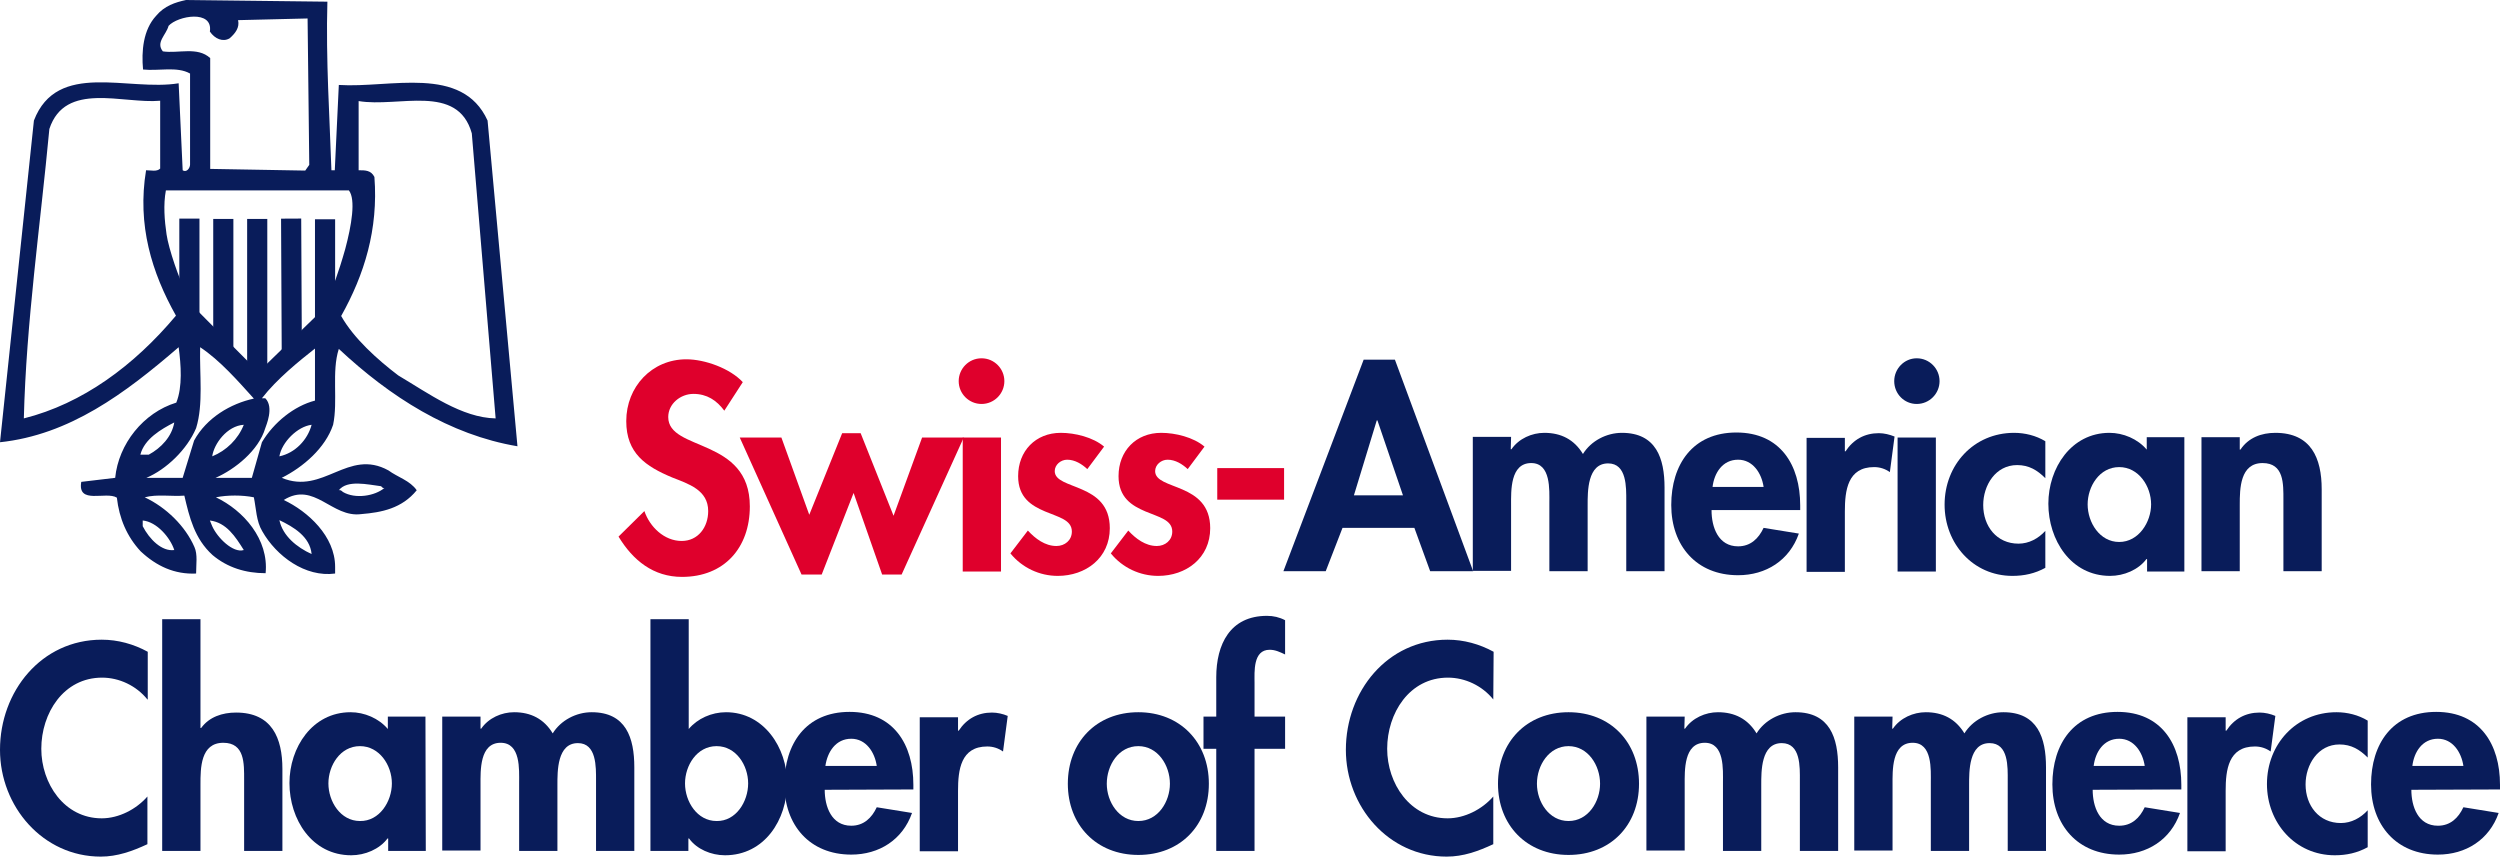 <?xml version="1.0" encoding="utf-8"?>
<!-- Generator: Adobe Illustrator 20.1.0, SVG Export Plug-In . SVG Version: 6.00 Build 0)  -->
<svg version="1.1" id="Ebene_1" xmlns="http://www.w3.org/2000/svg" xmlns:xlink="http://www.w3.org/1999/xlink" x="0px" y="0px"
	 viewBox="0 0 744.5 255.1" style="enable-background:new 0 0 744.5 255.1;" xml:space="preserve">
<style type="text/css">
	.st0{fill:#DF002C;}
	.st1{fill:#091C5A;}
	.st2{fill:none;stroke:#091C5A;stroke-width:6;}
</style>
<g>
	<path class="st0" d="M215.7,122.3c-2.3-3.1-5.2-5-9.2-5c-3.8,0-7.5,2.9-7.5,6.9c0,10.3,24.3,6,24.3,26.6c0,12.3-7.6,21-20.2,21
		c-8.5,0-14.6-4.9-18.9-12l7.7-7.6c1.6,4.7,5.9,8.9,11.1,8.9c4.9,0,7.9-4.1,7.9-8.9c0-6.3-5.9-8.1-10.7-10
		c-7.9-3.3-13.7-7.2-13.7-16.8c0-10.2,7.6-18.4,17.9-18.4c5.5,0,13,2.7,16.8,6.8L215.7,122.3z"/>
	<path class="st0" d="M241,153.3l9.8-24.3h5.5l9.8,24.6l8.5-23.3H287l-18.5,40.8h-5.8l-8.5-24.3l-9.5,24.3h-6l-18.4-40.8h12.4
		L241,153.3z"/>
	<path class="st0" d="M299.1,113.5c0,3.7-3,6.8-6.8,6.8c-3.7,0-6.8-3-6.8-6.8c0-3.7,3-6.8,6.8-6.8S299.1,109.8,299.1,113.5z
		 M298.1,170.2h-11.4v-39.9h11.4V170.2z"/>
	<path class="st0" d="M323.8,139.7c-1.6-1.5-3.7-2.8-6-2.8c-1.9,0-3.7,1.5-3.7,3.4c0,2.9,4.2,3.7,8.2,5.5c4.1,1.8,8.2,4.6,8.2,11.5
		c0,8.9-7.2,14.2-15.5,14.2c-5.4,0-10.6-2.4-14.1-6.7l5.2-6.8c2.2,2.4,5.1,4.6,8.5,4.6c2.5,0,4.6-1.7,4.6-4.3c0-3.5-4-4.3-8-6
		s-8-4.1-8-10.5c0-7.5,5.2-12.9,12.7-12.9c4.2,0,9.6,1.3,12.9,4.1L323.8,139.7z"/>
	<path class="st0" d="M353.7,139.7c-1.6-1.5-3.7-2.8-6-2.8c-1.9,0-3.7,1.5-3.7,3.4c0,2.9,4.1,3.7,8.2,5.5c4.1,1.8,8.2,4.6,8.2,11.5
		c0,8.9-7.2,14.2-15.5,14.2c-5.4,0-10.6-2.4-14.1-6.7l5.2-6.8c2.2,2.4,5.1,4.6,8.5,4.6c2.5,0,4.6-1.7,4.6-4.3c0-3.5-4-4.3-8-6
		s-8-4.1-8-10.5c0-7.5,5.2-12.9,12.7-12.9c4.2,0,9.6,1.3,12.9,4.1L353.7,139.7z"/>
	<path class="st0" d="M382.4,139.4v9.4h-19.9v-9.4H382.4z"/>
	<g>
		<path class="st1" d="M399.8,157.2l-5,12.9h-12.6l23.9-63h9.3l23.3,63h-12.8l-4.7-12.9H399.8z M410.2,125.2H410l-6.8,22.3h14.6
			L410.2,125.2z"/>
	</g>
	<path class="st1" d="M449.9,133.8h0.2c2.2-3.2,6.1-4.9,9.8-4.9c5,0,8.9,2,11.5,6.3c2.4-3.9,7-6.3,11.6-6.3
		c10.2,0,12.7,7.6,12.7,16.3v24.9h-11.4v-21c0-3.9,0.2-11.1-5.4-11.1c-6.2,0-6.1,8.4-6.1,12.5v19.6h-11.4v-20.3
		c0-3.9,0.5-11.9-5.4-11.9c-6.3,0-6,8.3-6,12.5V170h-11.4v-39.9H450L449.9,133.8L449.9,133.8z"/>
	<path class="st1" d="M509.7,152c0,5,2,10.7,7.9,10.7c3.7,0,6.1-2.3,7.6-5.5l10.5,1.7c-2.8,8-9.8,12.4-18.1,12.4
		c-12.4,0-19.9-8.8-19.9-20.9c0-12.1,6.4-21.6,19.4-21.6c13.1,0,19,9.7,19,21.7v1.4h-26.4V152z M525.2,145c-0.6-4.1-3.2-8.1-7.6-8.1
		c-4.6,0-7.1,3.9-7.6,8.1H525.2z"/>
	<path class="st1" d="M549.4,134.4h0.2c2.3-3.5,5.7-5.4,9.9-5.4c1.6,0,3.2,0.4,4.7,1l-1.4,10.6c-1.4-1-3-1.5-4.7-1.5
		c-7.9,0-8.7,7-8.7,13.2v18H538v-39.9h11.4V134.4z"/>
	<path class="st1" d="M577.6,113.5c0,3.7-3,6.8-6.8,6.8c-3.7,0-6.7-3-6.7-6.8c0-3.7,3-6.8,6.7-6.8
		C574.6,106.7,577.6,109.8,577.6,113.5z M576.5,170.2h-11.4v-39.9h11.4V170.2z"/>
	<path class="st1" d="M609.1,142.4c-2.4-2.4-4.9-3.9-8.4-3.9c-6.4,0-10.1,6-10.1,11.9c0,6.3,4,11.5,10.5,11.5c3.1,0,5.9-1.5,8-3.8
		v11c-3.1,1.7-6.3,2.4-9.8,2.4c-11.8,0-20.2-9.7-20.2-21.2c0-11.9,8.7-21.4,20.7-21.4c3.2,0,6.5,0.8,9.3,2.5V142.4z"/>
	<path class="st1" d="M650.6,170.2h-11.2v-3.7h-0.2c-2.4,3.2-6.7,5-10.8,5c-11.7,0-18.4-10.7-18.4-21.5c0-10.6,6.8-21.1,18.2-21.1
		c4.1,0,8.4,1.8,11.1,5v-3.7h11.2v40H650.6z M640.6,150.2c0-5.4-3.7-11.1-9.5-11.1c-5.9,0-9.4,5.8-9.4,11.1c0,5.4,3.6,11.2,9.4,11.2
		C636.9,161.4,640.6,155.5,640.6,150.2z"/>
	<path class="st1" d="M667,133.9h0.2c2.4-3.6,6.3-5,10.4-5c10.7,0,13.8,7.6,13.8,16.8v24.4H680v-21.2c0-4.8,0.2-11-6.2-11
		c-6.7,0-6.8,7.6-6.8,12.4v19.8h-11.4v-39.9H667V133.9z"/>
	<path class="st1" d="M43.9,208.3c-3.3-4.1-8.4-6.5-13.5-6.5c-11.5,0-18.1,10.6-18.1,21.2c0,10.3,6.8,20.7,18,20.7
		c5.1,0,10.3-2.7,13.6-6.5v14.2c-4.5,2.1-9,3.7-13.9,3.7c-17.2,0-30-14.9-30-31.8c0-17.4,12.3-32.8,30.3-32.8
		c4.8,0,9.5,1.3,13.7,3.6v14.2H43.9z"/>
	<g>
		<path class="st1" d="M59.7,184.4v32.4h0.2c2.4-3.3,6.3-4.6,10.4-4.6c10.7,0,13.8,7.6,13.8,16.8v24.4H72.7v-21.2
			c0-4.8,0.2-11-6.2-11c-6.8,0-6.8,7.6-6.8,12.4v19.8H48.3v-69L59.7,184.4L59.7,184.4z"/>
	</g>
	<path class="st1" d="M126.8,253.4h-11.2v-3.7h-0.2c-2.4,3.2-6.7,5-10.8,5c-11.7,0-18.4-10.7-18.4-21.5c0-10.6,6.8-21.1,18.2-21.1
		c4.1,0,8.4,1.8,11.1,5v-3.7h11.2L126.8,253.4L126.8,253.4z M116.7,233.3c0-5.4-3.7-11.1-9.5-11.1c-5.9,0-9.4,5.8-9.4,11.1
		c0,5.4,3.6,11.2,9.4,11.2C113,244.6,116.7,238.7,116.7,233.3z"/>
	<path class="st1" d="M143.1,217h0.2c2.2-3.2,6.1-4.9,9.8-4.9c5,0,8.9,2,11.5,6.3c2.4-3.9,7-6.3,11.6-6.3c10.2,0,12.7,7.6,12.7,16.4
		v24.9h-11.4v-21c0-3.9,0.2-11.1-5.4-11.1c-6.2,0-6.1,8.4-6.1,12.5v19.6h-11.4v-20.3c0-3.9,0.5-11.9-5.5-11.9c-6.3,0-6,8.3-6,12.5
		v19.6h-11.4v-39.9h11.4V217z"/>
	<g>
		<path class="st1" d="M193.7,184.4h11.4v32.7c2.6-3.1,6.8-5,11.1-5c11.3,0,18.2,10.6,18.2,21.1c0,10.9-6.7,21.5-18.5,21.5
			c-4.1,0-8.4-1.8-10.7-5H205v3.7h-11.3V184.4z M222.8,233.3c0-5.4-3.6-11.1-9.4-11.1c-5.9,0-9.4,5.8-9.4,11.1
			c0,5.4,3.6,11.2,9.4,11.2C219.2,244.6,222.8,238.7,222.8,233.3z"/>
	</g>
	<path class="st1" d="M245.6,235.2c0,5,2,10.7,7.9,10.7c3.7,0,6.1-2.3,7.6-5.5l10.5,1.7c-2.8,8-9.8,12.4-18.1,12.4
		c-12.4,0-19.9-8.8-19.9-20.9S240,212,253,212c13.1,0,19,9.7,19,21.7v1.4L245.6,235.2L245.6,235.2z M261.1,228.1
		c-0.6-4.1-3.2-8.1-7.6-8.1c-4.6,0-7.1,3.9-7.7,8.1H261.1z"/>
	<path class="st1" d="M285.3,217.6h0.2c2.3-3.5,5.7-5.4,9.9-5.4c1.6,0,3.3,0.4,4.7,1l-1.4,10.6c-1.4-1-3-1.5-4.7-1.5
		c-7.9,0-8.7,7-8.7,13.2v18h-11.4v-39.9h11.4V217.6z"/>
	<path class="st1" d="M360,233.4c0,12.4-8.5,21.2-21,21.2s-21-8.9-21-21.2c0-12.4,8.5-21.3,21-21.3C351.4,212.1,360,221,360,233.4z
		 M329.6,233.4c0,5.4,3.6,11.1,9.4,11.1c5.9,0,9.4-5.8,9.4-11.1c0-5.5-3.6-11.2-9.4-11.2C333.1,222.2,329.6,227.9,329.6,233.4z"/>
	<g>
		<path class="st1" d="M373.6,253.4h-11.4V223h-3.8v-9.6h3.8v-11.7c0-9.8,4.1-18.3,15.1-18.3c1.9,0,3.7,0.4,5.4,1.3v10.2
			c-1.5-0.7-2.9-1.4-4.6-1.4c-5,0-4.5,6.6-4.5,9.8v10.1h9.1v9.6h-9.1V253.4z"/>
	</g>
	<path class="st1" d="M444.7,208.3c-3.3-4.1-8.4-6.5-13.5-6.5c-11.5,0-18.1,10.6-18.1,21.2c0,10.3,6.8,20.7,18,20.7
		c5.1,0,10.3-2.7,13.6-6.5v14.2c-4.5,2.1-8.9,3.7-13.9,3.7c-17.3,0-30-14.9-30-31.8c0-17.4,12.3-32.8,30.3-32.8
		c4.8,0,9.5,1.3,13.7,3.6L444.7,208.3L444.7,208.3z"/>
	<path class="st1" d="M488.1,233.4c0,12.4-8.5,21.2-21,21.2s-21-8.9-21-21.2c0-12.4,8.5-21.3,21-21.3S488.1,221,488.1,233.4z
		 M457.7,233.4c0,5.4,3.6,11.1,9.4,11.1c5.9,0,9.4-5.8,9.4-11.1c0-5.5-3.6-11.2-9.4-11.2C461.3,222.2,457.7,227.9,457.7,233.4z"/>
	<path class="st1" d="M501.6,217h0.2c2.2-3.2,6.1-4.9,9.8-4.9c5,0,8.9,2,11.5,6.3c2.4-3.9,7-6.3,11.6-6.3c10.2,0,12.7,7.6,12.7,16.4
		v24.9H536v-21c0-3.9,0.3-11.1-5.4-11.1c-6.2,0-6.1,8.4-6.1,12.5v19.6h-11.4v-20.3c0-3.9,0.5-11.9-5.4-11.9c-6.3,0-6,8.3-6,12.5
		v19.6h-11.4v-39.9h11.4L501.6,217L501.6,217z"/>
	<path class="st1" d="M563.5,217h0.2c2.2-3.2,6.1-4.9,9.8-4.9c5,0,8.9,2,11.5,6.3c2.4-3.9,7-6.3,11.6-6.3c10.2,0,12.7,7.6,12.7,16.4
		v24.9h-11.4v-21c0-3.9,0.3-11.1-5.4-11.1c-6.2,0-6.1,8.4-6.1,12.5v19.6H575v-20.3c0-3.9,0.5-11.9-5.4-11.9c-6.3,0-6,8.3-6,12.5
		v19.6h-11.4v-39.9h11.4L563.5,217L563.5,217z"/>
	<path class="st1" d="M623.2,235.2c0,5,2,10.7,7.9,10.7c3.7,0,6.1-2.3,7.6-5.5l10.5,1.7c-2.8,8-9.8,12.4-18.1,12.4
		c-12.4,0-19.9-8.8-19.9-20.9s6.4-21.6,19.4-21.6c13.1,0,19,9.7,19,21.7v1.4L623.2,235.2L623.2,235.2z M638.7,228.1
		c-0.6-4.1-3.2-8.1-7.6-8.1c-4.6,0-7.1,3.9-7.6,8.1H638.7z"/>
	<path class="st1" d="M662.8,217.6h0.2c2.3-3.5,5.7-5.4,9.9-5.4c1.6,0,3.3,0.4,4.7,1l-1.4,10.6c-1.4-1-3-1.5-4.7-1.5
		c-7.9,0-8.7,7-8.7,13.2v18h-11.4v-39.9h11.4V217.6z"/>
	<path class="st1" d="M705.1,225.6c-2.4-2.4-4.9-3.9-8.4-3.9c-6.4,0-10.1,6-10.1,11.9c0,6.3,4,11.5,10.5,11.5c3.1,0,5.9-1.5,8-3.8
		v11c-3.1,1.7-6.3,2.4-9.8,2.4c-11.8,0-20.2-9.7-20.2-21.2c0-11.9,8.7-21.4,20.7-21.4c3.2,0,6.5,0.8,9.3,2.5V225.6z"/>
	<g>
		<g>
			<path class="st1" d="M718.1,235.2c0,5,2,10.7,7.9,10.7c3.7,0,6.1-2.3,7.6-5.5l10.5,1.7c-2.8,8-9.8,12.4-18.1,12.4
				c-12.4,0-19.9-8.8-19.9-20.9s6.4-21.6,19.4-21.6c13.1,0,19,9.7,19,21.7v1.4L718.1,235.2L718.1,235.2z M733.6,228.1
				c-0.6-4.1-3.2-8.1-7.6-8.1c-4.6,0-7.1,3.9-7.6,8.1H733.6z"/>
		</g>
	</g>
	<path class="st1" d="M115.7,140.1c-12.1-6.7-19.4,7.4-31.8,2.2c6.4-3.2,13-8.9,15.3-15.8c1.5-7.1-0.5-15.8,1.7-22.6
		c15.3,14.3,33,25.6,53.2,29l-8.9-97c-7.6-16.7-29-9.6-44.3-10.6l-1.2,25.4h-1c-0.5-15.3-1.7-33-1.2-50.2L55.4,0
		c-3.2,0.7-6.4,1.7-8.9,4.7c-3.9,4.2-4.4,10.6-3.9,16c4.7,0.5,10.1-1,14,1.2V49c0,1-1,2.5-2.2,1.7l-1.2-25.9
		c-15,2.5-36.2-6.9-43.1,11.1L0,131.7c20.7-2.2,37.2-14.5,53.2-28.3c0.7,5.2,1.2,11.8-0.7,16.5c-9.8,3-17.2,12.3-18.2,22.4
		l-10.1,1.2c-1.2,6.9,7.4,2.7,10.6,4.7c0.7,6.2,3,11.6,7.1,16c4.7,4.4,10.1,6.9,16.5,6.6c0-2.7,0.5-5.7-0.5-7.9
		c-2.7-6.2-8.4-11.8-14.8-14.8c3.7-1,7.9-0.2,11.8-0.5c1.5,6.4,3,12.8,8.4,17.7c4.4,3.7,9.8,5.4,15.8,5.4c1-10.1-6.6-18.7-14.8-22.6
		c3.4-0.7,7.9-0.7,11.3,0c0.7,3.4,0.7,7.1,2.5,10.1c4.2,7.4,12.8,13.8,21.7,12.6v-2c0-9.1-8.1-16.5-15.3-19.9
		c9.1-5.7,14.3,5.4,23.1,4.2c6.1-0.5,12.1-1.7,16.5-7.1C122.1,143.1,118.4,142.1,115.7,140.1z M83.2,135.9c0.7-4.2,5.4-8.9,9.6-9.4
		C91.6,131,87.9,134.9,83.2,135.9z M106.8,30.1c11.8,2,29.5-5.4,33.7,9.6l7.1,84.9c-10.1-0.2-19.9-7.4-29-12.8
		c-6.2-4.7-13.3-11.1-17-17.7c6.9-12.3,11.1-25.8,9.9-41.4c-1-2-2.7-2-4.7-2V30.1z M48.5,15.3c-2.2-2.7,1-4.9,1.7-7.6
		c2.7-3,13.3-4.9,12.3,1.7c1.5,2.2,3.9,3.2,5.9,2c1.7-1.5,3-3.2,2.5-5.4l20.7-0.5l0.5,43.6l-1.2,1.7l-28.3-0.5v-33
		C58.8,13.8,53.1,16,48.5,15.3z M7.1,124.6C7.8,96,12,67.2,14.7,38.4c4.7-14.3,21.9-7.4,33-8.4v20.2c-1,1-2.7,0.5-4.2,0.5
		C40.8,67,45.2,81.2,52.4,94C39.9,108.9,24.6,120.2,7.1,124.6z M78.5,109.3l-1.6,1.4l-2.1-2.1L59.3,93l-3.9-6
		c-2-3.6-5.2-13-5.8-17.2c-0.6-4.1-1-8.8-0.2-13.1h27.3h27.2c2.1,2.7,0.8,10.4-1.1,17.5c-4,14.2-7.2,18.5-7.2,18.5L78.5,109.3z
		 M51.9,163.8c-3.7,0.5-7.4-3.2-9.4-7.1V155C46.7,155.4,50.7,160.1,51.9,163.8z M41.8,135.4c1.2-4.7,6.2-7.6,10.1-9.6
		c-0.7,4.2-3.9,7.6-7.6,9.6H41.8z M57.8,131.2l-3.4,11.1H43.6c5.9-2.5,12.1-8.4,14.8-14.8c2.2-7.1,1-16,1.2-24.1
		c5.9,3.9,11.3,10.1,16,15.3C68.7,120.2,61.5,124.4,57.8,131.2z M72.6,163.8c-3.2,1-7.9-3.7-9.4-7.1l-0.7-1.7
		C67.4,155.6,70.1,159.8,72.6,163.8z M63.2,135.9c0.5-3.7,4.4-9.1,9.4-9.4C70.9,130.8,67.4,134.2,63.2,135.9z M78,131.7l-3,10.6
		H64.2c5.7-2.5,12.8-8.1,14.8-14.8c0.2-0.7,2.7-6.2,0-8.9h-1c4.4-5.7,11.1-11.1,15.8-14.8v15.5C87.6,120.9,81.5,125.8,78,131.7z
		 M92.8,165c-4.4-2-8.6-5.4-9.6-10.1C87.4,156.9,92.3,159.8,92.8,165z M102.1,146.5c-0.2-0.2-0.7-0.7-1.2-0.5
		c2.5-3.2,8.6-1.7,12.6-1.2c0.2,0.2,0.5,0.7,1,0.5C111.7,147.7,105.8,148.7,102.1,146.5z"/>
	<line class="st2" x1="56.4" y1="65.1" x2="56.4" y2="98.5"/>
	<line class="st2" x1="66.5" y1="65.2" x2="66.5" y2="104.8"/>
	<line class="st2" x1="76.6" y1="65.2" x2="76.6" y2="111.6"/>
	<line class="st2" x1="86.7" y1="65.1" x2="86.9" y2="105.8"/>
	<line class="st2" x1="96.8" y1="65.3" x2="96.8" y2="98.7"/>
</g>
</svg>
